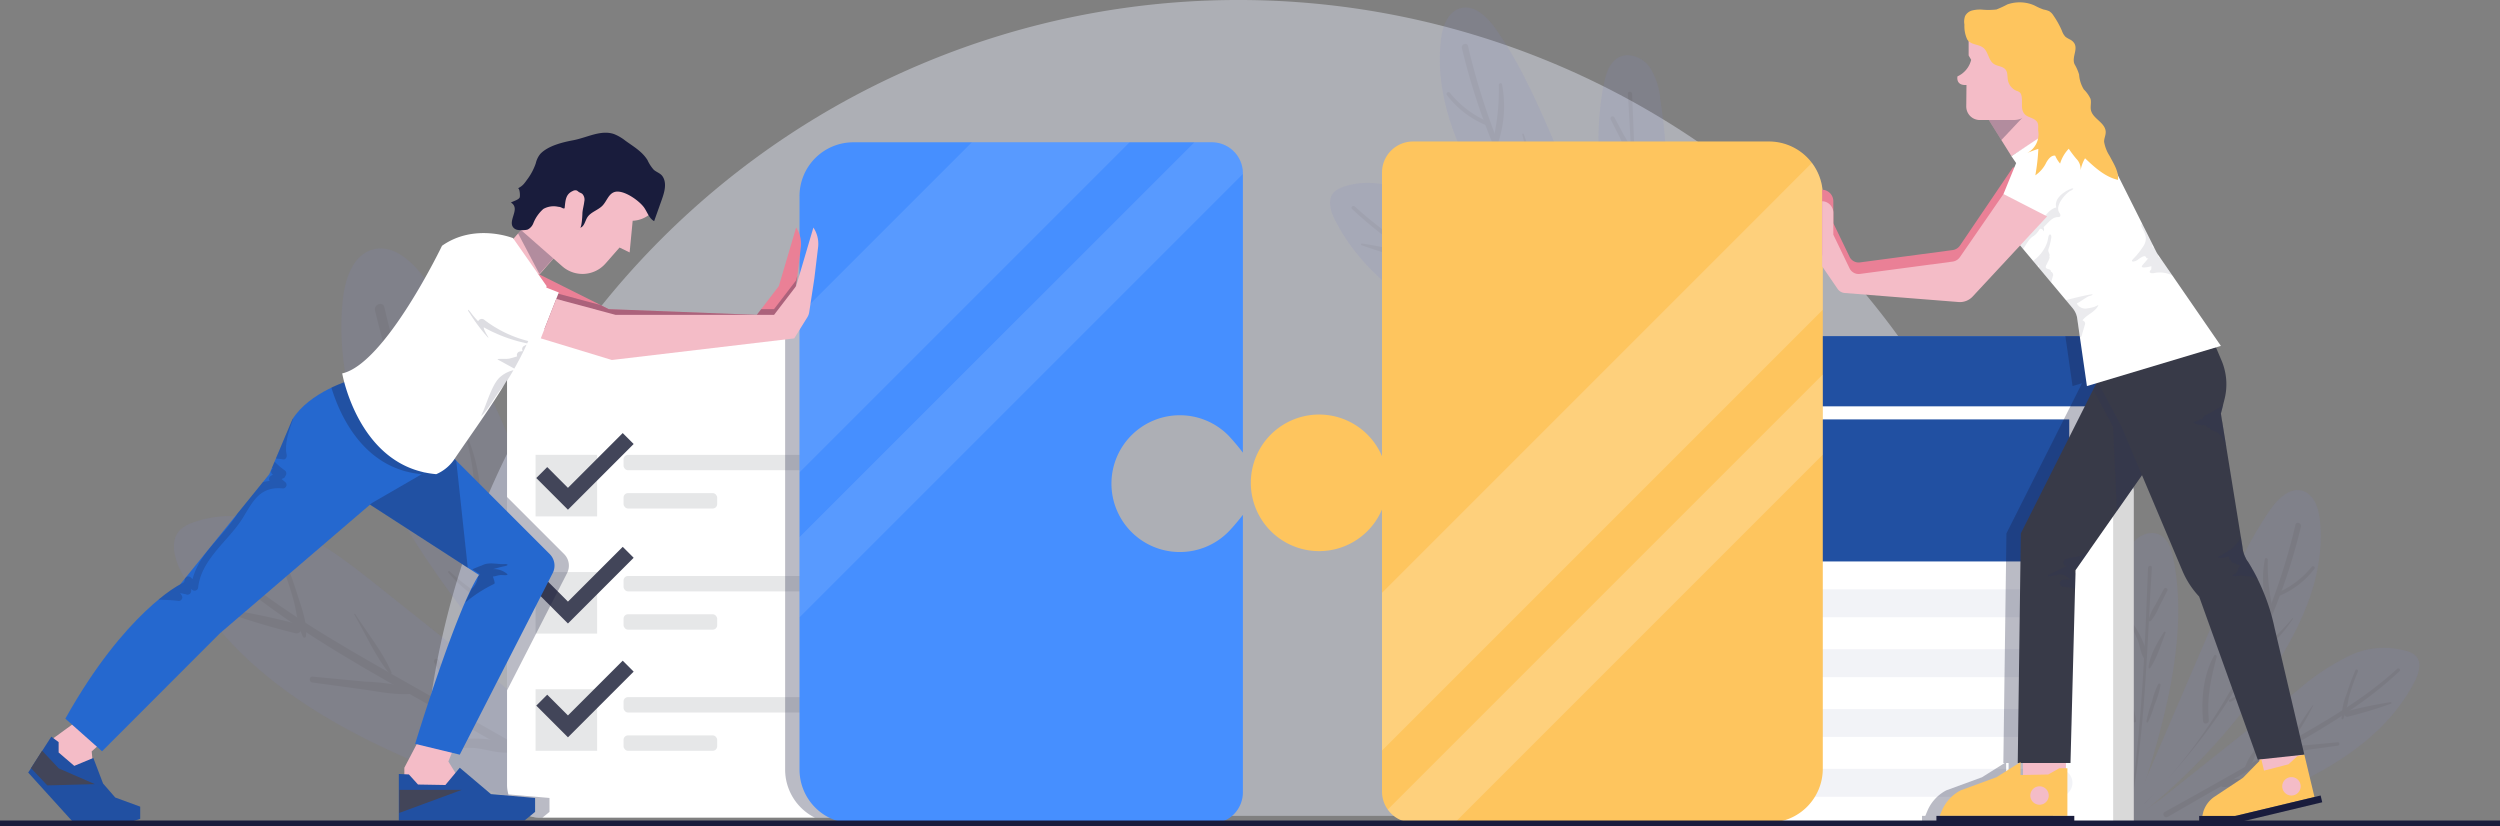 <svg xmlns="http://www.w3.org/2000/svg" width="434.185" height="143.502" viewBox="0 0 434.185 143.502">
  <rect x="0" y="0" width="434.185" height="143.502" fill="#808080" stroke="none"/>
  <g id="easy-use" transform="translate(-39.035 -130.115)" style="isolation: isolate">
    <g id="Layer_6" data-name="Layer 6">
      <g id="Group_122" data-name="Group 122" opacity="0.47">
        <path id="Path_249" data-name="Path 249" d="M395.791,271.813a141.7,141.7,0,0,0-283.4,0Z" fill="#e0e4f0"/>
      </g>
    </g>
    <g id="Layer_16" data-name="Layer 16">
      <g id="Group_198" data-name="Group 198" opacity="0.15">
        <g id="Group_155" data-name="Group 155">
          <path id="Path_266" data-name="Path 266" d="M423.864,237.114c2.739-6.385,5.506-12.821,9.491-18.512,1.312-1.873,3.325-3.865,5.528-3.252,2.021.563,2.826,2.981,3.053,5.067,1.068,9.806-3.558,19.347-9.145,27.476A110.832,110.832,0,0,1,410.248,272l-1.607.6C413.778,260.627,418.728,249.088,423.864,237.114Z" fill="#8184c4"/>
        </g>
        <g id="Group_157" data-name="Group 157">
          <g id="Group_156" data-name="Group 156">
            <path id="Path_267" data-name="Path 267" d="M411.483,269.655c13.057-12.9,22.072-30.664,26.211-48.413.147-.633,1.107-.283.955.348A103.052,103.052,0,0,1,428.5,247.624c-4.615,8.273-10.476,15.255-16.983,22.074-.024.025-.061-.017-.036-.043Z" fill="#575a8f"/>
          </g>
        </g>
        <g id="Group_159" data-name="Group 159">
          <g id="Group_158" data-name="Group 158">
            <path id="Path_268" data-name="Path 268" d="M440.989,228.9a14.808,14.808,0,0,1-6.126,4.718c-.372.15-.636-.4-.265-.568a15.624,15.624,0,0,0,5.915-4.488c.233-.292.709.04.476.338Z" fill="#575a8f"/>
          </g>
        </g>
        <g id="Group_161" data-name="Group 161">
          <g id="Group_160" data-name="Group 160">
            <path id="Path_269" data-name="Path 269" d="M437.266,237.584c-1.511,2.234-3.795,5.04-6.307,6.158a.152.152,0,0,1-.161-.254c.945-.976,2.163-1.7,3.175-2.621a38.013,38.013,0,0,0,3.187-3.358c.054-.062.154.005.106.075Z" fill="#575a8f"/>
          </g>
        </g>
        <g id="Group_163" data-name="Group 163">
          <g id="Group_162" data-name="Group 162">
            <path id="Path_270" data-name="Path 270" d="M431.161,248.383A14.1,14.1,0,0,1,426.436,252c-.249.125-.435-.272-.183-.392a20.448,20.448,0,0,0,4.766-3.354c.082-.072.212.044.142.131Z" fill="#575a8f"/>
          </g>
        </g>
        <g id="Group_165" data-name="Group 165">
          <g id="Group_164" data-name="Group 164">
            <path id="Path_271" data-name="Path 271" d="M432.891,227.323a34.092,34.092,0,0,0,.944,8.83c.152.54-.693.679-.852.155a17.957,17.957,0,0,1-.594-9.1c.077-.306.495-.158.5.11Z" fill="#575a8f"/>
          </g>
        </g>
        <g id="Group_167" data-name="Group 167">
          <g id="Group_166" data-name="Group 166">
            <path id="Path_272" data-name="Path 272" d="M429.228,235.061a21.237,21.237,0,0,0-.384,9.463.346.346,0,0,1-.681.124,17.711,17.711,0,0,1,.842-9.668.119.119,0,0,1,.223.081Z" fill="#575a8f"/>
          </g>
        </g>
        <g id="Group_169" data-name="Group 169">
          <g id="Group_168" data-name="Group 168">
            <path id="Path_273" data-name="Path 273" d="M424.02,244.175c-1,3.79-1.758,7.067-1.367,11.023.064.648-.936.833-1,.182-.37-3.75.028-8.107,1.931-11.435.149-.26.5-.022.437.23Z" fill="#575a8f"/>
          </g>
        </g>
        <g id="Group_170" data-name="Group 170">
          <path id="Path_274" data-name="Path 274" d="M414.655,268.633l23.525-18.739a41.323,41.323,0,0,1,8.813-5.86,13.909,13.909,0,0,1,10.323-.748,3.383,3.383,0,0,1,1.278.747c1.079,1.113.555,2.959-.145,4.342-5.547,10.95-17.423,17.054-28.916,21.364-6.855,2.571-14.279,4.788-21.409,3.124A58.009,58.009,0,0,0,414.655,268.633Z" fill="#8184c4"/>
        </g>
        <g id="Group_172" data-name="Group 172">
          <g id="Group_171" data-name="Group 171">
            <path id="Path_275" data-name="Path 275" d="M455.786,246.672c-5.508,5.193-11.942,9.156-18.492,12.889-7.259,4.138-14.553,8.215-21.769,12.428-.565.33-1.113-.546-.54-.861,7.029-3.869,13.993-7.856,20.975-11.811,6.805-3.854,13.6-7.734,19.4-13.043.274-.251.7.138.427.4Z" fill="#575a8f"/>
          </g>
        </g>
        <g id="Group_174" data-name="Group 174">
          <g id="Group_173" data-name="Group 173">
            <path id="Path_276" data-name="Path 276" d="M454.293,252.326a77.372,77.372,0,0,1-7.5,2.268c-.6.134-.9-.752-.291-.928a77.923,77.923,0,0,1,7.705-1.608.141.141,0,0,1,.084.268Z" fill="#575a8f"/>
          </g>
        </g>
        <g id="Group_176" data-name="Group 176">
          <g id="Group_175" data-name="Group 175">
            <path id="Path_277" data-name="Path 277" d="M445.047,259.627l-5.027.687a24.3,24.3,0,0,1-5.037.479c-.322-.024-.458-.479-.105-.591a23.12,23.12,0,0,1,4.788-.671l5.352-.509c.393-.037.41.553.029.605Z" fill="#575a8f"/>
          </g>
        </g>
        <g id="Group_178" data-name="Group 178">
          <g id="Group_177" data-name="Group 177">
            <path id="Path_278" data-name="Path 278" d="M433.038,266.6a26.953,26.953,0,0,0-4.387-.281c-1.216.07-2.439.577-3.636.467-.327-.031-.3-.454-.107-.612,1.009-.807,2.9-.832,4.149-.8a9.588,9.588,0,0,1,4.1.888c.2.1.071.363-.124.343Z" fill="#575a8f"/>
          </g>
        </g>
        <g id="Group_180" data-name="Group 180">
          <g id="Group_179" data-name="Group 179">
            <path id="Path_279" data-name="Path 279" d="M448.55,246.744a33.56,33.56,0,0,0-1.6,4.59,18.941,18.941,0,0,1-.935,3.626.164.164,0,0,1-.306-.067,11.273,11.273,0,0,1,.879-4.267,42.31,42.31,0,0,1,1.521-4.112c.126-.3.564-.063.44.23Z" fill="#575a8f"/>
          </g>
        </g>
        <g id="Group_182" data-name="Group 182">
          <g id="Group_181" data-name="Group 181">
            <path id="Path_280" data-name="Path 280" d="M440.775,252.669a45.442,45.442,0,0,1-3.6,6.06c-.1.12-.264-.021-.21-.148a45.406,45.406,0,0,1,3.718-5.962c.037-.058.131-.011.1.05Z" fill="#575a8f"/>
          </g>
        </g>
        <g id="Group_184" data-name="Group 184">
          <g id="Group_183" data-name="Group 183">
            <path id="Path_281" data-name="Path 281" d="M432.607,257.561c-.6,1.174-1.265,2.336-1.821,3.533a8.921,8.921,0,0,1-1.675,3.03.208.208,0,0,1-.352-.184,9.138,9.138,0,0,1,1.529-3.106c.656-1.148,1.24-2.344,1.859-3.513a.26.26,0,0,1,.46.24Z" fill="#575a8f"/>
          </g>
        </g>
        <g id="Group_185" data-name="Group 185">
          <path id="Path_282" data-name="Path 282" d="M409.422,224.451c1.091-1.42,3.139-2.264,4.731-1.444,1.451.747,2.009,2.512,2.335,4.111,2.943,14.433-2.291,31.065-6.906,45.053l-1.407.643c-1.331-14.423-2.658-29.018-.471-43.336A10.731,10.731,0,0,1,409.422,224.451Z" fill="#8184c4"/>
        </g>
        <g id="Group_187" data-name="Group 187">
          <g id="Group_186" data-name="Group 186">
            <path id="Path_283" data-name="Path 283" d="M409.339,267.548c1.746-12.893,2.251-25.843,2.75-38.83.017-.432.7-.459.67-.032-.826,12.948-1.038,26.1-3.208,38.908-.024.138-.23.09-.212-.046Z" fill="#575a8f"/>
          </g>
        </g>
        <g id="Group_189" data-name="Group 189">
          <g id="Group_188" data-name="Group 188">
            <path id="Path_284" data-name="Path 284" d="M415.441,232.711,414,235.544a9.279,9.279,0,0,1-1.413,2.407.24.24,0,0,1-.407-.212,9.353,9.353,0,0,1,1.168-2.536l1.5-2.8a.335.335,0,0,1,.594.311Z" fill="#575a8f"/>
          </g>
        </g>
        <g id="Group_191" data-name="Group 191">
          <g id="Group_190" data-name="Group 190">
            <path id="Path_285" data-name="Path 285" d="M415.136,240.045c-.8,1.971-1.467,4.333-2.67,6.088a.152.152,0,0,1-.282-.1c.2-2.126,1.543-4.376,2.665-6.137a.162.162,0,0,1,.287.15Z" fill="#575a8f"/>
          </g>
        </g>
        <g id="Group_193" data-name="Group 193">
          <g id="Group_192" data-name="Group 192">
            <path id="Path_286" data-name="Path 286" d="M414.267,249.1a15.635,15.635,0,0,1-1.061,3.461,18,18,0,0,1-1.111,2.964.152.152,0,0,1-.282-.1,20.831,20.831,0,0,1,.978-3.479,13.328,13.328,0,0,1,1.053-3,.228.228,0,0,1,.423.153Z" fill="#575a8f"/>
          </g>
        </g>
        <g id="Group_195" data-name="Group 195">
          <g id="Group_194" data-name="Group 194">
            <path id="Path_287" data-name="Path 287" d="M408.753,237.547a13.511,13.511,0,0,1,2.2,3.439c.427.954,1.108,2.354.869,3.412a.23.23,0,0,1-.414.073c-.61-.849-.719-2.195-1.106-3.184a23.393,23.393,0,0,0-1.8-3.535c-.091-.151.123-.348.248-.205Z" fill="#575a8f"/>
          </g>
        </g>
        <g id="Group_197" data-name="Group 197">
          <g id="Group_196" data-name="Group 196">
            <path id="Path_288" data-name="Path 288" d="M408.006,247.921c.445,1.27.814,2.545,1.166,3.844a15.88,15.88,0,0,1,.828,3.551c.008.241-.357.4-.479.15a16.969,16.969,0,0,1-1-3.731c-.29-1.257-.546-2.5-.746-3.773-.021-.138.19-.164.232-.041Z" fill="#575a8f"/>
          </g>
        </g>
      </g>
      <g id="Group_242" data-name="Group 242" opacity="0.15">
        <g id="Group_199" data-name="Group 199">
          <path id="Path_289" data-name="Path 289" d="M129.278,210.415c-4.652-10.843-9.351-21.774-16.119-31.439-2.227-3.18-5.647-6.563-9.387-5.522-3.433.956-4.8,5.062-5.186,8.605-1.814,16.654,6.042,32.857,15.531,46.663A188.208,188.208,0,0,0,152.4,269.667l2.73,1.018C146.408,250.349,138,230.751,129.278,210.415Z" fill="#8184c4"/>
        </g>
        <g id="Group_201" data-name="Group 201">
          <g id="Group_200" data-name="Group 200">
            <path id="Path_290" data-name="Path 290" d="M150.3,265.682c-22.174-21.905-37.484-52.079-44.513-82.221-.251-1.076-1.881-.482-1.622.59A175,175,0,0,0,121.4,228.265c7.837,14.052,17.791,25.908,28.842,37.489.041.043.1-.03.06-.072Z" fill="#575a8f"/>
          </g>
        </g>
        <g id="Group_203" data-name="Group 203">
          <g id="Group_202" data-name="Group 202">
            <path id="Path_291" data-name="Path 291" d="M100.194,196.457a25.151,25.151,0,0,0,10.4,8.013c.633.255,1.08-.682.45-.965A26.519,26.519,0,0,1,101,195.883c-.4-.495-1.2.068-.808.574Z" fill="#575a8f"/>
          </g>
        </g>
        <g id="Group_205" data-name="Group 205">
          <g id="Group_204" data-name="Group 204">
            <path id="Path_292" data-name="Path 292" d="M106.517,211.215c2.567,3.793,6.445,8.558,10.712,10.457a.258.258,0,0,0,.273-.431c-1.6-1.658-3.674-2.889-5.391-4.452a64.239,64.239,0,0,1-5.414-5.7.111.111,0,0,0-.18.128Z" fill="#575a8f"/>
          </g>
        </g>
        <g id="Group_207" data-name="Group 207">
          <g id="Group_206" data-name="Group 206">
            <path id="Path_293" data-name="Path 293" d="M116.886,229.555a23.956,23.956,0,0,0,8.024,6.139c.423.212.738-.462.311-.666a34.769,34.769,0,0,1-8.1-5.7c-.138-.122-.359.075-.24.223Z" fill="#575a8f"/>
          </g>
        </g>
        <g id="Group_209" data-name="Group 209">
          <g id="Group_208" data-name="Group 208">
            <path id="Path_294" data-name="Path 294" d="M113.947,193.787c-.135,5.252-.16,9.885-1.6,15-.259.917,1.176,1.152,1.445.262,1.431-4.735,2.239-10.578,1.011-15.445-.131-.52-.842-.269-.854.186Z" fill="#575a8f"/>
          </g>
        </g>
        <g id="Group_211" data-name="Group 211">
          <g id="Group_210" data-name="Group 210">
            <path id="Path_295" data-name="Path 295" d="M120.168,206.93A36.068,36.068,0,0,1,120.82,223a.588.588,0,0,0,1.157.21,30.079,30.079,0,0,0-1.43-16.419.2.2,0,0,0-.379.138Z" fill="#575a8f"/>
          </g>
        </g>
        <g id="Group_213" data-name="Group 213">
          <g id="Group_212" data-name="Group 212">
            <path id="Path_296" data-name="Path 296" d="M129.014,222.407c1.69,6.437,2.985,12,2.322,18.721-.109,1.1,1.589,1.415,1.7.309.629-6.367-.047-13.767-3.279-19.419-.253-.442-.853-.038-.741.389Z" fill="#575a8f"/>
          </g>
        </g>
        <g id="Group_214" data-name="Group 214">
          <path id="Path_297" data-name="Path 297" d="M144.919,263.945l-39.954-31.824c-4.7-3.743-9.468-7.529-14.967-9.952S78.1,218.8,72.465,220.9a5.756,5.756,0,0,0-2.17,1.269c-1.832,1.89-.943,5.026.247,7.374,9.42,18.6,29.589,28.963,49.109,36.283,11.642,4.365,24.249,8.131,36.358,5.3A98.365,98.365,0,0,1,144.919,263.945Z" fill="#8184c4"/>
        </g>
        <g id="Group_216" data-name="Group 216">
          <g id="Group_215" data-name="Group 215">
            <path id="Path_298" data-name="Path 298" d="M75.065,226.649c9.353,8.82,20.281,15.549,31.4,21.89,12.328,7.027,24.716,13.951,36.971,21.106.96.56,1.891-.927.918-1.462-11.938-6.571-23.766-13.343-35.622-20.059-11.557-6.546-23.1-13.134-32.946-22.152-.465-.426-1.193.236-.725.677Z" fill="#575a8f"/>
          </g>
        </g>
        <g id="Group_218" data-name="Group 218">
          <g id="Group_217" data-name="Group 217">
            <path id="Path_299" data-name="Path 299" d="M77.6,236.25A131.388,131.388,0,0,0,90.334,240.1c1.023.228,1.532-1.277.5-1.576a132.842,132.842,0,0,0-13.087-2.732c-.294-.053-.444.356-.143.455Z" fill="#575a8f"/>
          </g>
        </g>
        <g id="Group_220" data-name="Group 220">
          <g id="Group_219" data-name="Group 219">
            <path id="Path_300" data-name="Path 300" d="M93.3,248.651l8.538,1.166c2.806.384,5.719,1.027,8.555.814.547-.041.778-.814.178-1a39.159,39.159,0,0,0-8.132-1.139l-9.09-.865c-.667-.063-.695.939-.049,1.028Z" fill="#575a8f"/>
          </g>
        </g>
        <g id="Group_222" data-name="Group 222">
          <g id="Group_221" data-name="Group 221">
            <path id="Path_301" data-name="Path 301" d="M113.7,260.488a45.9,45.9,0,0,1,7.452-.478c2.064.118,4.142.981,6.174.793.556-.051.517-.771.182-1.039-1.714-1.371-4.932-1.412-7.046-1.368a16.3,16.3,0,0,0-6.972,1.51c-.337.167-.12.616.21.582Z" fill="#575a8f"/>
          </g>
        </g>
        <g id="Group_224" data-name="Group 224">
          <g id="Group_223" data-name="Group 223">
            <path id="Path_302" data-name="Path 302" d="M87.353,226.77a57.123,57.123,0,0,1,2.716,7.795c.531,2.041.662,4.268,1.588,6.16a.278.278,0,0,0,.519-.115c.246-2.406-.782-4.967-1.493-7.246a72,72,0,0,0-2.582-6.985c-.214-.5-.958-.106-.748.391Z" fill="#575a8f"/>
          </g>
        </g>
        <g id="Group_226" data-name="Group 226">
          <g id="Group_225" data-name="Group 225">
            <path id="Path_303" data-name="Path 303" d="M100.558,236.833c1.953,3.357,3.658,7.293,6.12,10.293.166.2.45-.036.356-.252-1.529-3.553-4.234-6.858-6.313-10.126-.063-.1-.223-.018-.163.085Z" fill="#575a8f"/>
          </g>
        </g>
        <g id="Group_228" data-name="Group 228">
          <g id="Group_227" data-name="Group 227">
            <path id="Path_304" data-name="Path 304" d="M114.43,245.142c1.027,1.993,2.148,3.966,3.092,6,.826,1.779,1.376,3.789,2.846,5.145a.352.352,0,0,0,.6-.311c-.273-1.979-1.625-3.577-2.6-5.276-1.114-1.95-2.106-3.981-3.157-5.966a.441.441,0,0,0-.781.408Z" fill="#575a8f"/>
          </g>
        </g>
        <g id="Group_229" data-name="Group 229">
          <path id="Path_305" data-name="Path 305" d="M153.806,188.91c-1.854-2.411-5.332-3.845-8.035-2.453-2.465,1.27-3.412,4.266-3.966,6.983-5,24.511,3.891,52.757,11.728,76.513l2.39,1.094c2.26-24.5,4.514-49.283.8-73.6C156.263,194.441,155.659,191.321,153.806,188.91Z" fill="#8184c4"/>
        </g>
        <g id="Group_231" data-name="Group 231">
          <g id="Group_230" data-name="Group 230">
            <path id="Path_306" data-name="Path 306" d="M153.945,262.1c-2.964-21.9-3.821-43.891-4.669-65.947-.028-.733-1.183-.778-1.137-.054,1.4,21.991,1.762,44.318,5.447,66.078.04.235.391.154.359-.077Z" fill="#575a8f"/>
          </g>
        </g>
        <g id="Group_233" data-name="Group 233">
          <g id="Group_232" data-name="Group 232">
            <path id="Path_307" data-name="Path 307" d="M143.583,202.938q1.226,2.4,2.45,4.811a15.8,15.8,0,0,0,2.4,4.089.407.407,0,0,0,.691-.36,15.859,15.859,0,0,0-1.984-4.307q-1.273-2.381-2.549-4.76a.57.57,0,0,0-1.009.527Z" fill="#575a8f"/>
          </g>
        </g>
        <g id="Group_235" data-name="Group 235">
          <g id="Group_234" data-name="Group 234">
            <path id="Path_308" data-name="Path 308" d="M144.1,215.394c1.359,3.347,2.492,7.358,4.535,10.34a.258.258,0,0,0,.479-.173c-.338-3.61-2.621-7.432-4.526-10.422a.276.276,0,0,0-.488.255Z" fill="#575a8f"/>
          </g>
        </g>
        <g id="Group_237" data-name="Group 237">
          <g id="Group_236" data-name="Group 236">
            <path id="Path_309" data-name="Path 309" d="M145.576,230.765c.181,1.981,1.153,3.992,1.8,5.878a30.378,30.378,0,0,0,1.887,5.034.258.258,0,0,0,.479-.173,35.345,35.345,0,0,0-1.662-5.908,22.617,22.617,0,0,0-1.788-5.091.388.388,0,0,0-.719.26Z" fill="#575a8f"/>
          </g>
        </g>
        <g id="Group_239" data-name="Group 239">
          <g id="Group_238" data-name="Group 238">
            <path id="Path_310" data-name="Path 310" d="M154.941,211.151a23.019,23.019,0,0,0-3.736,5.842c-.726,1.619-1.882,4-1.476,5.794a.39.39,0,0,0,.7.123c1.036-1.441,1.22-3.728,1.879-5.407a39.748,39.748,0,0,1,3.05-6c.155-.255-.208-.591-.421-.348Z" fill="#575a8f"/>
          </g>
        </g>
        <g id="Group_241" data-name="Group 241">
          <g id="Group_240" data-name="Group 240">
            <path id="Path_311" data-name="Path 311" d="M156.209,228.769c-.754,2.158-1.382,4.323-1.979,6.529a26.991,26.991,0,0,0-1.407,6.031c-.012.409.607.671.813.255.958-1.929,1.219-4.247,1.7-6.336.493-2.136.928-4.243,1.268-6.409.037-.234-.322-.278-.4-.07Z" fill="#575a8f"/>
          </g>
        </g>
      </g>
      <g id="Group_330" data-name="Group 330" opacity="0.15">
        <g id="Group_287" data-name="Group 287">
          <path id="Path_335" data-name="Path 335" d="M309.386,155.769c-3.05-7.108-6.131-14.274-10.567-20.61-1.46-2.084-3.7-4.3-6.154-3.619-2.25.626-3.147,3.318-3.4,5.64-1.189,10.918,3.961,21.539,10.181,30.59a123.365,123.365,0,0,0,25.1,26.841l1.789.668C320.615,181.948,315.1,169.1,309.386,155.769Z" fill="#8184c4"/>
        </g>
        <g id="Group_289" data-name="Group 289">
          <g id="Group_288" data-name="Group 288">
            <path id="Path_336" data-name="Path 336" d="M323.169,192c-14.536-14.36-24.572-34.14-29.18-53.9-.165-.705-1.233-.316-1.063.387a114.716,114.716,0,0,0,11.3,28.984c5.137,9.212,11.663,16.984,18.907,24.576.027.029.068-.019.039-.047Z" fill="#575a8f"/>
          </g>
        </g>
        <g id="Group_291" data-name="Group 291">
          <g id="Group_290" data-name="Group 290">
            <path id="Path_337" data-name="Path 337" d="M290.32,146.619a16.488,16.488,0,0,0,6.82,5.253c.415.167.708-.447.295-.633a17.38,17.38,0,0,1-6.585-5c-.26-.324-.789.045-.53.377Z" fill="#575a8f"/>
          </g>
        </g>
        <g id="Group_293" data-name="Group 293">
          <g id="Group_292" data-name="Group 292">
            <path id="Path_338" data-name="Path 338" d="M294.465,156.293c1.683,2.487,4.225,5.611,7.022,6.855a.169.169,0,0,0,.179-.282c-1.052-1.087-2.408-1.894-3.534-2.918a42.2,42.2,0,0,1-3.549-3.738.072.072,0,0,0-.118.083Z" fill="#575a8f"/>
          </g>
        </g>
        <g id="Group_295" data-name="Group 295">
          <g id="Group_294" data-name="Group 294">
            <path id="Path_339" data-name="Path 339" d="M301.262,168.316a15.7,15.7,0,0,0,5.261,4.024c.277.139.483-.3.2-.436a22.817,22.817,0,0,1-5.306-3.734c-.091-.08-.236.049-.158.146Z" fill="#575a8f"/>
          </g>
        </g>
        <g id="Group_297" data-name="Group 297">
          <g id="Group_296" data-name="Group 296">
            <path id="Path_340" data-name="Path 340" d="M299.336,144.869a37.959,37.959,0,0,1-1.051,9.83c-.169.6.771.756.948.173a19.984,19.984,0,0,0,.662-10.125c-.086-.341-.551-.177-.559.122Z" fill="#575a8f"/>
          </g>
        </g>
        <g id="Group_299" data-name="Group 299">
          <g id="Group_298" data-name="Group 298">
            <path id="Path_341" data-name="Path 341" d="M303.413,153.485a23.619,23.619,0,0,1,.428,10.535.386.386,0,0,0,.759.137,19.723,19.723,0,0,0-.938-10.763.133.133,0,0,0-.249.091Z" fill="#575a8f"/>
          </g>
        </g>
        <g id="Group_301" data-name="Group 301">
          <g id="Group_300" data-name="Group 300">
            <path id="Path_342" data-name="Path 342" d="M309.213,163.63c1.107,4.22,1.957,7.868,1.522,12.273-.072.721,1.041.927,1.113.2.412-4.174-.031-9.025-2.149-12.73-.166-.29-.56-.024-.486.255Z" fill="#575a8f"/>
          </g>
        </g>
        <g id="Group_302" data-name="Group 302">
          <path id="Path_343" data-name="Path 343" d="M319.639,190.86,293.447,170a45.984,45.984,0,0,0-9.811-6.524c-3.6-1.589-7.8-2.21-11.494-.833a3.773,3.773,0,0,0-1.422.832c-1.2,1.239-.618,3.294.161,4.834,6.176,12.191,19.4,18.986,32.194,23.785,7.632,2.862,15.9,5.331,23.834,3.478A64.527,64.527,0,0,1,319.639,190.86Z" fill="#8184c4"/>
        </g>
        <g id="Group_304" data-name="Group 304">
          <g id="Group_303" data-name="Group 303">
            <path id="Path_344" data-name="Path 344" d="M273.847,166.411c6.131,5.782,13.3,10.193,20.586,14.35,8.082,4.607,16.2,9.146,24.237,13.836.629.367,1.239-.608.6-.959-7.825-4.307-15.579-8.746-23.352-13.149-7.576-4.291-15.14-8.61-21.6-14.521-.3-.28-.782.154-.475.443Z" fill="#575a8f"/>
          </g>
        </g>
        <g id="Group_306" data-name="Group 306">
          <g id="Group_305" data-name="Group 305">
            <path id="Path_345" data-name="Path 345" d="M275.508,172.705a86.122,86.122,0,0,0,8.348,2.526c.671.149,1-.837.324-1.034a86.756,86.756,0,0,0-8.578-1.79c-.193-.035-.291.233-.094.3Z" fill="#575a8f"/>
          </g>
        </g>
        <g id="Group_308" data-name="Group 308">
          <g id="Group_307" data-name="Group 307">
            <path id="Path_346" data-name="Path 346" d="M285.8,180.834l5.6.765a27.117,27.117,0,0,0,5.608.533c.358-.027.51-.533.117-.658a25.662,25.662,0,0,0-5.331-.746l-5.959-.567c-.437-.042-.455.615-.032.673Z" fill="#575a8f"/>
          </g>
        </g>
        <g id="Group_310" data-name="Group 310">
          <g id="Group_309" data-name="Group 309">
            <path id="Path_347" data-name="Path 347" d="M299.172,188.594a30.145,30.145,0,0,1,4.885-.314c1.353.078,2.715.644,4.047.52.365-.033.339-.505.12-.68-1.124-.9-3.234-.927-4.619-.9a10.683,10.683,0,0,0-4.571.989c-.221.11-.079.4.138.382Z" fill="#575a8f"/>
          </g>
        </g>
        <g id="Group_312" data-name="Group 312">
          <g id="Group_311" data-name="Group 311">
            <path id="Path_348" data-name="Path 348" d="M281.9,166.491a37.281,37.281,0,0,1,1.78,5.11,21.045,21.045,0,0,0,1.042,4.037.182.182,0,0,0,.34-.075,12.546,12.546,0,0,0-.979-4.75,47.488,47.488,0,0,0-1.692-4.579c-.141-.328-.629-.069-.491.257Z" fill="#575a8f"/>
          </g>
        </g>
        <g id="Group_314" data-name="Group 314">
          <g id="Group_313" data-name="Group 313">
            <path id="Path_349" data-name="Path 349" d="M290.558,173.087c1.281,2.2,2.4,4.781,4.012,6.748.109.132.295-.024.234-.166-1-2.329-2.776-4.5-4.139-6.638-.041-.064-.146-.011-.107.056Z" fill="#575a8f"/>
          </g>
        </g>
        <g id="Group_316" data-name="Group 316">
          <g id="Group_315" data-name="Group 315">
            <path id="Path_350" data-name="Path 350" d="M299.652,178.534c.673,1.307,1.408,2.6,2.027,3.933a9.925,9.925,0,0,0,1.866,3.373.231.231,0,0,0,.391-.2,10.18,10.18,0,0,0-1.7-3.458c-.731-1.279-1.381-2.61-2.07-3.911a.289.289,0,0,0-.512.267Z" fill="#575a8f"/>
          </g>
        </g>
        <g id="Group_317" data-name="Group 317">
          <path id="Path_351" data-name="Path 351" d="M325.465,141.671c-1.215-1.58-3.495-2.52-5.267-1.607-1.616.832-2.237,2.8-2.6,4.577-3.276,16.068,2.551,34.585,7.688,50.158l1.566.717c1.483-16.058,2.96-32.307.525-48.248A11.952,11.952,0,0,0,325.465,141.671Z" fill="#8184c4"/>
        </g>
        <g id="Group_319" data-name="Group 319">
          <g id="Group_318" data-name="Group 318">
            <path id="Path_352" data-name="Path 352" d="M325.556,189.653c-1.943-14.355-2.505-28.773-3.061-43.231-.018-.481-.775-.511-.745-.036.919,14.416,1.155,29.053,3.571,43.317.026.155.256.1.235-.05Z" fill="#575a8f"/>
          </g>
        </g>
        <g id="Group_321" data-name="Group 321">
          <g id="Group_320" data-name="Group 320">
            <path id="Path_353" data-name="Path 353" d="M318.763,150.867l1.607,3.155a10.344,10.344,0,0,0,1.573,2.68.267.267,0,0,0,.453-.236,10.426,10.426,0,0,0-1.3-2.824l-1.671-3.12a.373.373,0,0,0-.662.345Z" fill="#575a8f"/>
          </g>
        </g>
        <g id="Group_323" data-name="Group 323">
          <g id="Group_322" data-name="Group 322">
            <path id="Path_354" data-name="Path 354" d="M319.1,159.033c.891,2.194,1.633,4.823,2.973,6.778a.169.169,0,0,0,.314-.113c-.222-2.367-1.719-4.872-2.967-6.832a.181.181,0,0,0-.32.167Z" fill="#575a8f"/>
          </g>
        </g>
        <g id="Group_325" data-name="Group 325">
          <g id="Group_324" data-name="Group 324">
            <path id="Path_355" data-name="Path 355" d="M320.07,169.109a17.341,17.341,0,0,0,1.182,3.853,19.885,19.885,0,0,0,1.237,3.3.169.169,0,0,0,.314-.114,23.146,23.146,0,0,0-1.09-3.873,14.866,14.866,0,0,0-1.172-3.337.254.254,0,0,0-.471.17Z" fill="#575a8f"/>
          </g>
        </g>
        <g id="Group_327" data-name="Group 327">
          <g id="Group_326" data-name="Group 326">
            <path id="Path_356" data-name="Path 356" d="M326.209,156.252a15.053,15.053,0,0,0-2.449,3.829c-.476,1.062-1.234,2.62-.967,3.8a.255.255,0,0,0,.461.081c.679-.945.8-2.444,1.231-3.545a26.125,26.125,0,0,1,2-3.935c.1-.168-.136-.388-.276-.228Z" fill="#575a8f"/>
          </g>
        </g>
        <g id="Group_329" data-name="Group 329">
          <g id="Group_328" data-name="Group 328">
            <path id="Path_357" data-name="Path 357" d="M327.04,167.8c-.494,1.415-.9,2.834-1.3,4.28a17.7,17.7,0,0,0-.923,3.953c-.007.269.4.44.534.168a18.9,18.9,0,0,0,1.114-4.154c.323-1.4.608-2.781.831-4.2.024-.154-.211-.182-.259-.046Z" fill="#575a8f"/>
          </g>
        </g>
      </g>
    </g>
    <g id="Layer_18" data-name="Layer 18">
      <g id="Group_386" data-name="Group 386">
        <g id="Group_375" data-name="Group 375">
          <path id="Rectangle_59" data-name="Rectangle 59" d="M3.9,0h73.29a3.9,3.9,0,0,1,3.9,3.9V84.453a0,0,0,0,1,0,0H0a0,0,0,0,1,0,0V3.9A3.9,3.9,0,0,1,3.9,0Z" transform="translate(328.525 188.483)" fill="#fff"/>
        </g>
        <g id="Group_376" data-name="Group 376">
          <path id="Path_381" data-name="Path 381" d="M409.624,200.69v-9.4a2.811,2.811,0,0,0-2.81-2.81H331.335a2.811,2.811,0,0,0-2.81,2.81v9.4Z" fill="#2150a2"/>
        </g>
        <g id="Group_377" data-name="Group 377">
          <rect id="Rectangle_60" data-name="Rectangle 60" width="58.193" height="24.669" transform="translate(340.213 202.955)" fill="#2150a2"/>
        </g>
        <g id="Group_378" data-name="Group 378">
          <path id="Path_382" data-name="Path 382" d="M395.983,232.472H342.637a2.424,2.424,0,0,0-2.424,2.424h0a2.424,2.424,0,0,0,2.424,2.424h53.346a2.423,2.423,0,0,0,2.423-2.424h0A2.423,2.423,0,0,0,395.983,232.472Z" fill="#f2f3f7"/>
        </g>
        <g id="Group_379" data-name="Group 379">
          <path id="Path_383" data-name="Path 383" d="M396.168,242.865H342.823a2.424,2.424,0,0,0-2.424,2.424h0a2.424,2.424,0,0,0,2.424,2.424h53.345a2.424,2.424,0,0,0,2.424-2.424h0A2.424,2.424,0,0,0,396.168,242.865Z" fill="#f2f3f7"/>
        </g>
        <g id="Group_380" data-name="Group 380">
          <path id="Path_384" data-name="Path 384" d="M396.353,253.259H343.008a2.424,2.424,0,0,0-2.424,2.424h0a2.423,2.423,0,0,0,2.424,2.423h53.345a2.423,2.423,0,0,0,2.424-2.423h0A2.424,2.424,0,0,0,396.353,253.259Z" fill="#f2f3f7"/>
        </g>
        <g id="Group_381" data-name="Group 381">
          <path id="Path_385" data-name="Path 385" d="M396.539,263.652H343.193a2.423,2.423,0,0,0-2.423,2.424h0a2.424,2.424,0,0,0,2.423,2.424h53.346a2.425,2.425,0,0,0,2.424-2.424h0A2.424,2.424,0,0,0,396.539,263.652Z" fill="#f2f3f7"/>
        </g>
        <g id="Group_382" data-name="Group 382">
          <path id="Path_386" data-name="Path 386" d="M338.049,194.586a1.624,1.624,0,1,1-1.624-1.623A1.624,1.624,0,0,1,338.049,194.586Z" fill="#fff"/>
        </g>
        <g id="Group_383" data-name="Group 383">
          <path id="Path_387" data-name="Path 387" d="M343.462,194.586a1.624,1.624,0,1,1-1.625-1.623A1.624,1.624,0,0,1,343.462,194.586Z" fill="#fff"/>
        </g>
        <g id="Group_384" data-name="Group 384">
          <path id="Path_388" data-name="Path 388" d="M348.874,194.586a1.624,1.624,0,1,1-1.625-1.623A1.624,1.624,0,0,1,348.874,194.586Z" fill="#fff"/>
        </g>
        <g id="Group_385" data-name="Group 385" opacity="0.2">
          <path id="Path_389" data-name="Path 389" d="M406.814,188.483h-3.59a2.811,2.811,0,0,1,2.81,2.81v81.644h3.59V191.293A2.811,2.811,0,0,0,406.814,188.483Z" fill="#414042"/>
        </g>
      </g>
      <g id="Group_412" data-name="Group 412">
        <g id="Group_396" data-name="Group 396">
          <g id="Group_389" data-name="Group 389">
            <g id="Group_388" data-name="Group 388">
              <g id="Group_387" data-name="Group 387">
                <path id="Path_390" data-name="Path 390" d="M178.075,186.122l13.646,13.253v67.063a5.686,5.686,0,0,1-5.686,5.686H132.781a5.686,5.686,0,0,1-5.686-5.686V191.809a5.686,5.686,0,0,1,5.685-5.687Z" fill="#fff"/>
              </g>
            </g>
          </g>
          <g id="Group_392" data-name="Group 392" opacity="0.35">
            <g id="Group_391" data-name="Group 391">
              <g id="Group_390" data-name="Group 390">
                <path id="Path_391" data-name="Path 391" d="M178.885,198l12.836,14.68v-13.3Z" fill="#231f20"/>
              </g>
            </g>
          </g>
          <g id="Group_395" data-name="Group 395">
            <g id="Group_394" data-name="Group 394">
              <g id="Group_393" data-name="Group 393">
                <path id="Path_392" data-name="Path 392" d="M178.075,186.122l13.646,13.253H180.858a2.784,2.784,0,0,1-2.783-2.784Z" fill="#6371c5"/>
              </g>
            </g>
          </g>
        </g>
        <g id="Group_397" data-name="Group 397">
          <rect id="Rectangle_61" data-name="Rectangle 61" width="10.691" height="10.692" transform="translate(132.05 209.108)" fill="#e6e7e8"/>
        </g>
        <g id="Group_398" data-name="Group 398">
          <rect id="Rectangle_62" data-name="Rectangle 62" width="40.538" height="2.673" rx="0.766" transform="translate(147.331 209.108)" fill="#e6e7e8"/>
        </g>
        <g id="Group_399" data-name="Group 399">
          <rect id="Rectangle_63" data-name="Rectangle 63" width="16.26" height="2.673" rx="0.766" transform="translate(147.331 215.756)" fill="#e6e7e8"/>
        </g>
        <g id="Group_400" data-name="Group 400">
          <rect id="Rectangle_64" data-name="Rectangle 64" width="40.538" height="2.673" rx="0.766" transform="translate(147.331 230.148)" fill="#e6e7e8"/>
        </g>
        <g id="Group_401" data-name="Group 401">
          <rect id="Rectangle_65" data-name="Rectangle 65" width="16.26" height="2.673" rx="0.766" transform="translate(147.331 236.796)" fill="#e6e7e8"/>
        </g>
        <g id="Group_402" data-name="Group 402">
          <rect id="Rectangle_66" data-name="Rectangle 66" width="40.538" height="2.673" rx="0.766" transform="translate(147.331 251.188)" fill="#e6e7e8"/>
        </g>
        <g id="Group_403" data-name="Group 403">
          <rect id="Rectangle_67" data-name="Rectangle 67" width="16.26" height="2.673" rx="0.766" transform="translate(147.331 257.836)" fill="#e6e7e8"/>
        </g>
        <g id="Group_404" data-name="Group 404">
          <rect id="Rectangle_68" data-name="Rectangle 68" width="10.691" height="10.692" transform="translate(132.05 229.462)" fill="#e6e7e8"/>
        </g>
        <g id="Group_405" data-name="Group 405">
          <rect id="Rectangle_69" data-name="Rectangle 69" width="10.691" height="10.692" transform="translate(132.05 249.818)" fill="#e6e7e8"/>
        </g>
        <g id="Group_407" data-name="Group 407">
          <g id="Group_406" data-name="Group 406">
            <path id="Path_393" data-name="Path 393" d="M137.672,218.639l-5.5-5.505,1.9-1.9,3.6,3.606,9.513-9.513,1.9,1.9Z" fill="#424559"/>
          </g>
        </g>
        <g id="Group_409" data-name="Group 409">
          <g id="Group_408" data-name="Group 408">
            <path id="Path_394" data-name="Path 394" d="M137.672,238.4l-5.5-5.506,1.9-1.9,3.6,3.606,9.513-9.513,1.9,1.9Z" fill="#424559"/>
          </g>
        </g>
        <g id="Group_411" data-name="Group 411">
          <g id="Group_410" data-name="Group 410">
            <path id="Path_395" data-name="Path 395" d="M137.672,258.17l-5.5-5.505,1.9-1.9,3.6,3.606,9.513-9.513,1.9,1.9Z" fill="#424559"/>
          </g>
        </g>
      </g>
    </g>
    <g id="Layer_14" data-name="Layer 14">
      <g id="Group_413" data-name="Group 413" opacity="0.3">
        <path id="Path_396" data-name="Path 396" d="M191.721,266.438V199.375l-13.646-13.253h-2.684v77.645a9.342,9.342,0,0,0,5.175,8.357h5.469A5.686,5.686,0,0,0,191.721,266.438Z" fill="#191c3c"/>
      </g>
      <g id="Group_420" data-name="Group 420">
        <g id="Group_414" data-name="Group 414">
          <path id="Path_397" data-name="Path 397" d="M187.241,154.827H249.5a5.392,5.392,0,0,1,5.392,5.392v48.509a37.358,37.358,0,0,0-2.544-3.011,11.878,11.878,0,1,0,0,16.786c1.074-1.074,2.544-2.972,2.544-2.972v48.193a5.393,5.393,0,0,1-5.393,5.393H187.241a9.35,9.35,0,0,1-9.35-9.35V164.176A9.35,9.35,0,0,1,187.241,154.827Z" fill="#468fff"/>
        </g>
        <g id="Group_415" data-name="Group 415">
          <path id="Path_398" data-name="Path 398" d="M346.256,272.978H284.445a5.391,5.391,0,0,1-5.392-5.392V218.592a11.86,11.86,0,1,1,0-9.241v-49.27a5.393,5.393,0,0,1,5.392-5.393h61.811a9.35,9.35,0,0,1,9.35,9.35v99.59A9.35,9.35,0,0,1,346.256,272.978Z" fill="#fec55e"/>
        </g>
        <g id="Group_418" data-name="Group 418">
          <g id="Group_416" data-name="Group 416" opacity="0.1">
            <path id="Path_399" data-name="Path 399" d="M254.893,160.219a5.392,5.392,0,0,0-5.392-5.392H246.47L177.891,223.4v13.922l77-77Z" fill="#fff"/>
          </g>
          <g id="Group_417" data-name="Group 417" opacity="0.1">
            <path id="Path_400" data-name="Path 400" d="M177.891,184.764v27.392l57.329-57.329H207.828Z" fill="#fff"/>
          </g>
        </g>
        <g id="Group_419" data-name="Group 419" opacity="0.19">
          <path id="Path_401" data-name="Path 401" d="M355.606,209.079l-63.9,63.9h-7.263a5.378,5.378,0,0,1-4.386-2.273l75.547-75.548Zm0-25.172V164.038a9.3,9.3,0,0,0-1.895-5.627l-74.658,74.658v27.392Z" fill="#fff"/>
        </g>
      </g>
    </g>
    <g id="Layer_9" data-name="Layer 9">
      <g id="Group_424" data-name="Group 424">
        <g id="Group_422" data-name="Group 422" opacity="0.3">
          <path id="Path_403" data-name="Path 403" d="M137.006,226.343l-9.911-9.912v33.59l10.431-20.379A2.837,2.837,0,0,0,137.006,226.343Z" fill="#191c3c"/>
        </g>
        <g id="Group_423" data-name="Group 423" opacity="0.3">
          <path id="Path_404" data-name="Path 404" d="M134.467,268.7l-7.129-.62a5.686,5.686,0,0,0,5.443,4.044h.455l1.231-1.007Z" fill="#191c3c"/>
        </g>
      </g>
      <g id="Group_452" data-name="Group 452">
        <g id="Group_425" data-name="Group 425">
          <rect id="Rectangle_70" data-name="Rectangle 70" width="7.496" height="12.333" transform="translate(130.533 180.283) rotate(-138.695)" fill="#f4bcc7"/>
        </g>
        <g id="Group_426" data-name="Group 426" opacity="0.3">
          <path id="Path_405" data-name="Path 405" d="M129.011,170.658l3.706,7.03,5.957-6.671-5.631-4.948Z" fill="#191c3c"/>
        </g>
        <g id="Group_427" data-name="Group 427">
          <path id="Path_406" data-name="Path 406" d="M129.506,170.055l7.18,6.31a5.323,5.323,0,0,0,7.511-.485h0l2.437-2.774,1.75.852.53-5.5h0a5.066,5.066,0,0,0,4.258-2.7l-1.275-1.474-5.827-5.12a5.256,5.256,0,0,0-7.418.479Z" fill="#f4bcc7"/>
        </g>
        <g id="Group_428" data-name="Group 428">
          <path id="Path_407" data-name="Path 407" d="M118.634,258.05l-1.731,4.316,3.044,4.938H109.259V263.45l3.188-6.084Z" fill="#f4bcc7"/>
        </g>
        <g id="Group_429" data-name="Group 429">
          <path id="Path_408" data-name="Path 408" d="M58.145,257.762l-3.187,2.851.5,5.31-8.809-4.357,1.571-3.176,5.108-3.715Z" fill="#f4bcc7"/>
        </g>
        <g id="Group_430" data-name="Group 430">
          <path id="Path_409" data-name="Path 409" d="M115.134,206.97l19.372,19.373a2.837,2.837,0,0,1,.52,3.3l-16.142,31.537-7.75-1.875s7.166-23.5,11.083-29.334l-23.75-15.333Z" fill="#2568cf"/>
        </g>
        <g id="Group_431" data-name="Group 431" opacity="0.3">
          <path id="Path_410" data-name="Path 410" d="M115.134,206.97l3.139,3.139,2,18.608-21.809-14.08Z" fill="#191c3c"/>
        </g>
        <g id="Group_432" data-name="Group 432">
          <path id="Path_411" data-name="Path 411" d="M99.967,196.114S92.8,198.137,89.8,202.97l-4,9.5L70.317,231.618s-9.6,4.811-19.933,23.311l6.375,5.666,20.46-20.484,26.415-22.641L114.3,211.3Z" fill="#2568cf"/>
        </g>
        <g id="Group_433" data-name="Group 433">
          <path id="Path_412" data-name="Path 412" d="M130.759,176.8l14,7,25.708,1,3.833-5,3-10.167h0a5.083,5.083,0,0,1,.831,3.3l-.664,5.538L176.5,184.8l-2.535,4.075-30.458,2.05-13.554-5Z" fill="#ea8096"/>
        </g>
        <g id="Group_434" data-name="Group 434" opacity="0.3">
          <path id="Path_413" data-name="Path 413" d="M113.973,210.957c-1.01.867-1.563,1.4-1.647,1.488l-.041.023c-10.187-.889-14.293-10.414-15.693-15.024a23.836,23.836,0,0,1,3.375-1.33Z" fill="#191c3c"/>
        </g>
        <g id="Group_435" data-name="Group 435">
          <path id="Path_414" data-name="Path 414" d="M128.134,171.47S121.467,168.8,115.8,172.8c0,0-9.833,20.5-17.333,22.166,0,0,2.833,16.334,16.333,17.5a7.238,7.238,0,0,0,3.332-2.884c5.868-8.622,12.939-17.717,15.72-29.3.038-.159.077-.32.115-.481Z" fill="#fff"/>
        </g>
        <g id="Group_436" data-name="Group 436">
          <path id="Path_415" data-name="Path 415" d="M110.05,264.617l1.583,1.75,4.75.083,2.5-3,5.417,4.583,7.667.667v2.417l-1.833,1.5H108.3v-8.083Z" fill="#2150a2"/>
        </g>
        <g id="Group_437" data-name="Group 437">
          <path id="Path_416" data-name="Path 416" d="M55.243,261.751l1.692,4.44,2.115,2.432,4.335,1.586v2.115l-2.432.794H51.93l-8-8.829,4.018-6.238,1.269.952v1.8l2.714,2.326Z" fill="#2150a2"/>
        </g>
        <g id="Group_438" data-name="Group 438" opacity="0.3">
          <path id="Path_417" data-name="Path 417" d="M143.509,190.928l-10.264-3.786,2.4-6.111,7.711,2.071,1.4.7,25.708,1,.767-1h2.233l3.833-5,.214-.83-.047.5L176.5,184.8l-2.1,3.38-12.966,1.539Z" fill="#191c3c"/>
        </g>
        <g id="Group_439" data-name="Group 439">
          <path id="Path_418" data-name="Path 418" d="M121.1,185.182l11.525,4.529,3.457-8.8-11.525-4.529a4.726,4.726,0,0,0-6.127,2.671h0A4.725,4.725,0,0,0,121.1,185.182Z" fill="#fff"/>
        </g>
        <g id="Group_440" data-name="Group 440">
          <path id="Path_419" data-name="Path 419" d="M135.646,182.031l10.321,2.773h27.5l3.833-5,3-10.167h0a5.083,5.083,0,0,1,.831,3.3l-.664,5.538-.893,5.858a2.34,2.34,0,0,1-.326.884l-2.281,3.667L145.3,192.637l-12.345-3.758Z" fill="#f4bcc7"/>
        </g>
        <g id="Group_441" data-name="Group 441">
          <path id="Path_420" data-name="Path 420" d="M108.37,271.3l10.847-4H108.37Z" fill="#424559"/>
        </g>
        <g id="Group_442" data-name="Group 442">
          <path id="Path_421" data-name="Path 421" d="M44.426,263.522l2.824,3,8.26-.223h0l-6.268-2.732-2.892-3.077Z" fill="#424559"/>
        </g>
        <g id="Group_443" data-name="Group 443">
          <path id="Path_422" data-name="Path 422" d="M130,162.071a7.916,7.916,0,0,0,.534-.7,10.108,10.108,0,0,0,1.554-2.9,3.959,3.959,0,0,1,.793-1.633c1.337-1.408,3.877-2.021,5.71-2.366,2.391-.45,4.8-1.867,7.1-1.067a7.867,7.867,0,0,1,1.966,1.152c1.428,1.033,2.914,1.873,3.837,3.374a6.539,6.539,0,0,0,1.063,1.648c.479.44,1.163.6,1.542,1.157.79,1.158.346,2.72-.124,4.04l-1.332,3.744c-.861-.463-1.166-1.522-1.721-2.328-.825-1.2-3.7-3.285-5.244-2.7-.967.368-1.278,1.567-1.988,2.317-.787.831-2.088,1.122-2.677,2.1-.385.64-.516,1.595-1.243,1.766.3-.07.4-2.092.41-2.377.015-.755.248-1.422.332-2.183a1.464,1.464,0,0,0-.344-1.326c-.194-.157-.453-.215-.654-.363a1.974,1.974,0,0,0-.3-.224.868.868,0,0,0-.7.084c-1.288.57-1.266,1.687-1.421,2.991-.193.12-.423-.059-.631-.15a1.527,1.527,0,0,0-.488-.1,3.619,3.619,0,0,0-2.569.376,6.439,6.439,0,0,0-1.737,2.468,2.069,2.069,0,0,1-.963,1.1,1.986,1.986,0,0,1-.575.1,4.649,4.649,0,0,1-1.167-.023,1.342,1.342,0,0,1-.536-.205c-1.235-.869.21-2.574-.017-3.689a1.217,1.217,0,0,0-.64-.85c.411-.269,1.2-.428,1.492-.841.166-.239.031-1.8-.308-1.625a3.919,3.919,0,0,0,.677-.419A3.046,3.046,0,0,0,130,162.071Z" fill="#191c3c"/>
        </g>
        <g id="Group_447" data-name="Group 447">
          <g id="Group_444" data-name="Group 444" opacity="0.15">
            <path id="Path_423" data-name="Path 423" d="M125.772,195.709c-1.436,1.408-2.288,4.876-3.212,6.7,1.329-1.1,2.577-3.8,3.984-5.315.58-.881,1.139-1.775,1.667-2.689A5.356,5.356,0,0,0,125.772,195.709Z" fill="#191c3c"/>
          </g>
          <g id="Group_445" data-name="Group 445" opacity="0.15">
            <path id="Path_424" data-name="Path 424" d="M125.549,192.6c.35.173,2.078,1.141,2.807,1.534q1.158-2.031,2.133-4.161c-.228.117-.5.256-.56.3a.616.616,0,0,0-.1.813l-.509.079a.614.614,0,0,0-.468.839c-.421.138-.846.264-1.276.37C127.02,192.539,124.988,192.327,125.549,192.6Z" fill="#191c3c"/>
          </g>
          <g id="Group_446" data-name="Group 446" opacity="0.15">
            <path id="Path_425" data-name="Path 425" d="M122.079,185.907a13.629,13.629,0,0,1-1.254-1.477c-.535-.725-.744-.64-.2.094a29.166,29.166,0,0,0,3.142,4.191c.423.355-.753-1.158-.718-1.758a26.184,26.184,0,0,0,7.54,2.8c.063-.138.126-.275.187-.413a20.759,20.759,0,0,1-7.708-3.743A.7.7,0,0,0,122.079,185.907Z" fill="#191c3c"/>
          </g>
        </g>
        <g id="Group_450" data-name="Group 450" opacity="0.2">
          <g id="Group_448" data-name="Group 448">
            <path id="Path_426" data-name="Path 426" d="M88.184,214.946a.625.625,0,0,0,.438-1.058c-.328-.276-.526-.447-.694-.574l.386-.168a.486.486,0,0,0,.264-.355.661.661,0,0,0-.093-.992,11.542,11.542,0,0,1-1.764-1.516l-.442,1.05c.041.058.076.121.121.178a.584.584,0,0,0,.032,1.013l-.375.261a.562.562,0,0,0-.181.861,5.529,5.529,0,0,0-1.206.223l-4.386,5.423c-2.572,4.2-6.609,6.751-7.8,11.4l-.316-.288a.628.628,0,0,0-1.059.439c-.024.405-.309.6-.715.677l-.077.1a22.992,22.992,0,0,0-3.77,2.654,28.993,28.993,0,0,1,3.529.211.624.624,0,0,0,.536-.933c-.1-.157-.2-.3-.3-.436l.989.2a.63.63,0,0,0,.933-.535l.024-.409.038.042a.627.627,0,0,0,1.156-.313c.54-4.587,4.692-7.676,7.177-11.176C82.654,218.069,83.605,214.463,88.184,214.946Z" fill="#191c3c"/>
          </g>
          <g id="Group_449" data-name="Group 449">
            <path id="Path_427" data-name="Path 427" d="M89.8,202.97l-2.853,6.777c.344.008.84.1,1.276.156s.676-.436.6-.785c-.436-1.928.409-4.255,1.185-6.443C89.939,202.775,89.864,202.868,89.8,202.97Z" fill="#191c3c"/>
          </g>
        </g>
        <g id="Group_451" data-name="Group 451" opacity="0.3">
          <path id="Path_428" data-name="Path 428" d="M124.643,230.237c.5-.021.935-.261,1.438-.25s1.4.111.981-.238a3.541,3.541,0,0,0-2.369-.793c.672-.2,1.35-.379,2.041-.526s.548-.4-.153-.35c-1.112.077-2.626-.422-3.813.218-.558.207-1.112.426-1.661.67a.433.433,0,0,0-.042.027l1.295.837c-.11.164-.224.347-.339.538a3.279,3.279,0,0,1-1.064,1.994q-.528,1.08-1.087,2.372a23.855,23.855,0,0,1,4.987-3.212C125.105,231.4,124.7,230.5,124.643,230.237Z" fill="#191c3c"/>
        </g>
      </g>
    </g>
    <g id="Layer_17" data-name="Layer 17">
      <g id="Group_453" data-name="Group 453" opacity="0.3">
        <path id="Path_429" data-name="Path 429" d="M409.624,215.189v-23.9a2.811,2.811,0,0,0-2.81-2.81h-9.081l.041.283,1.208,8.4,1.645-.494-.56,1.112L387.5,222.75l-.536,39.875h.238l-3.946,2.48-6.2,2.272a7.167,7.167,0,0,0-3.3,3.6l-.348.835h-.569v1.126h23.947v-1.126h-1.2v-8.262l-.255,0v-.921h.791l.784-30,.048-1.843.043-1.659,11.544-16.49Zm-21.749,49.52-.428.008v-2.092h.428Z" fill="#191c3c"/>
      </g>
      <g id="Group_480" data-name="Group 480">
        <g id="Group_454" data-name="Group 454">
          <rect id="Rectangle_71" data-name="Rectangle 71" width="7.459" height="8.056" transform="translate(390.375 258.875)" fill="#f4bcc7"/>
        </g>
        <g id="Group_455" data-name="Group 455">
          <rect id="Rectangle_72" data-name="Rectangle 72" width="7.459" height="8.056" transform="translate(430.361 258.317) rotate(-15.842)" fill="#f4bcc7"/>
        </g>
        <g id="Group_456" data-name="Group 456">
          <path id="Path_430" data-name="Path 430" d="M403.656,195.622,390,222.75l-.536,39.875h9.161l.875-33.5,14-20Z" fill="#383a48"/>
        </g>
        <g id="Group_457" data-name="Group 457" opacity="0.3">
          <path id="Path_431" data-name="Path 431" d="M402.567,197.785,406,204.25l.669,14.633,6.831-9.758-9.844-13.5Z" fill="#30334f"/>
        </g>
        <g id="Group_458" data-name="Group 458">
          <path id="Path_432" data-name="Path 432" d="M403.656,195.622l-.359.713,4.2,7.915,10.572,25.01a15.207,15.207,0,0,0,2.9,4.464h0l10.18,28.321,8.086-.872-5.167-22.008a35.629,35.629,0,0,0-4.6-11.461,5.217,5.217,0,0,1-.972-2.579l-3.75-23.176.635-2.519a10.534,10.534,0,0,0-.516-6.687l-.988-2.331Z" fill="#383a48"/>
        </g>
        <g id="Group_459" data-name="Group 459">
          <path id="Path_433" data-name="Path 433" d="M388.625,159.188l-9.19,13.564a1.848,1.848,0,0,1-1.285.795l-16.058,2.136a1.754,1.754,0,0,1-1.841-.973l-2.814-5.835v-3.811a2,2,0,0,0-1.937-2h0v11.312l2.677,3.909a1.661,1.661,0,0,0,1.238.716l19.77,1.568a3.021,3.021,0,0,0,2.5-1.009l16.938-19.121Z" fill="#ea8096"/>
        </g>
        <g id="Group_460" data-name="Group 460">
          <rect id="Rectangle_73" data-name="Rectangle 73" width="7.312" height="7.562" transform="translate(384.359 150.825) rotate(-32.009)" fill="#f4bcc7"/>
        </g>
        <g id="Group_461" data-name="Group 461" opacity="0.3">
          <path id="Path_434" data-name="Path 434" d="M392.28,148.427l-5.661,6.014-2.26-3.616,6.2-3.876Z" fill="#191c3c"/>
        </g>
        <g id="Group_462" data-name="Group 462">
          <path id="Path_435" data-name="Path 435" d="M380.937,136.875v2.875l.438.75A4.233,4.233,0,0,1,379,143.375s-.375,1.625,1.562,1.5l-.038,3.716a2.343,2.343,0,0,0,2.343,2.367h5.875a3.737,3.737,0,0,0,3.538-2.531l2.72-7.969-1.083-4.625S384.583,132.667,380.937,136.875Z" fill="#f4bcc7"/>
        </g>
        <g id="Group_463" data-name="Group 463">
          <path id="Path_436" data-name="Path 436" d="M386.985,163.813l2.2-5.375-.82-1.2,7.758-5.144,6.345,2.322a4.328,4.328,0,0,1,2.322,2.012l8.719,17.392a3.675,3.675,0,0,0,.258.436l10.981,15.932-23.268,6.979-1.722-11.973a3.721,3.721,0,0,0-.777-1.574L388,170.5Z" fill="#fff"/>
        </g>
        <g id="Group_464" data-name="Group 464">
          <path id="Path_437" data-name="Path 437" d="M375.908,271.811l.348-.835a7.167,7.167,0,0,1,3.3-3.6l6.2-2.272,4.191-2.634v2.246l4.8-.09,1.963-1.1,1.378.018v8.262Z" fill="#fec55e"/>
        </g>
        <g id="Group_465" data-name="Group 465">
          <rect id="Rectangle_74" data-name="Rectangle 74" width="23.948" height="1.317" transform="translate(375.339 271.811)" fill="#191c3c"/>
        </g>
        <g id="Group_466" data-name="Group 466">
          <path id="Path_438" data-name="Path 438" d="M421.423,272.238l.28-1.173a4.916,4.916,0,0,1,1.849-2.527l5.035-3.346,3.17-3.241.479,2,4.256-1.1,1.515-1.4,1.231-.278L441,268.531l-17.347,4.157Z" fill="#fec55e"/>
        </g>
        <g id="Group_467" data-name="Group 467">
          <path id="Path_439" data-name="Path 439" d="M442.349,269.449,427.6,272.983l-1.852-.8,16.319-3.911Z" fill="#191c3c"/>
        </g>
        <g id="Group_468" data-name="Group 468">
          <path id="Path_440" data-name="Path 440" d="M420.973,273.027l6.628.09v-1.3l-6.629,0Z" fill="#191c3c"/>
        </g>
        <g id="Group_469" data-name="Group 469">
          <path id="Path_441" data-name="Path 441" d="M391.088,130.65a6.525,6.525,0,0,0-3.432.234,17.192,17.192,0,0,1-1.9.88,11.921,11.921,0,0,1-2.541.019,5.747,5.747,0,0,0-1.631.141,1.941,1.941,0,0,0-1.26.974,2.892,2.892,0,0,0-.121,1.492,5.533,5.533,0,0,0,.481,2.56c.447.684,1.078.772,1.814,1.005a3.151,3.151,0,0,1,.924.407c.925.676.923,2.176,1.861,2.834.642.449,1.6.4,2.08,1.025.384.5.278,1.2.392,1.82a2.52,2.52,0,0,0,1.5,1.845,1.775,1.775,0,0,1,.59.3,1.025,1.025,0,0,1,.255.494c.269,1.054-.182,2.318.493,3.17.473.6,1.23.636,1.817,1.042.759.527.582.993.608,1.908a3.705,3.705,0,0,1-1.9,3.887,16.726,16.726,0,0,1,1.926-.713,35.657,35.657,0,0,1-.524,4.591,5.668,5.668,0,0,0,1.924-2.263c.344-.583.851-1.243,1.522-1.154a5.367,5.367,0,0,0,.857,1.375,6.368,6.368,0,0,1,1.5-2.577,20.214,20.214,0,0,0,1.314,1.742,2.563,2.563,0,0,1,.744,2.025,6.137,6.137,0,0,1,.773-2.111c1.677,1.587,3.467,3.236,5.716,3.754.161-1.481-.758-2.83-1.445-4.152a6.55,6.55,0,0,1-.961-2.46c-.013-.724.422-1.311.229-2.079-.354-1.406-2.245-2.031-2.523-3.453-.123-.633.111-1.305-.063-1.927a5.59,5.59,0,0,0-1.165-1.637,5.618,5.618,0,0,1-.821-2.588,8.105,8.105,0,0,0-.8-1.811c-.594-1.44,1.142-3.1-.678-4.221a6.491,6.491,0,0,1-.856-.489,2.715,2.715,0,0,1-.638-1.05,15.139,15.139,0,0,0-1.481-2.671,2.311,2.311,0,0,0-.746-.764,4.452,4.452,0,0,0-.981-.287,10.466,10.466,0,0,1-1.539-.688A6.152,6.152,0,0,0,391.088,130.65Z" fill="#fec55e"/>
        </g>
        <g id="Group_470" data-name="Group 470" opacity="0.1">
          <path id="Path_442" data-name="Path 442" d="M398.47,163c-1.33.617-2.678,1.733-2.324,3.145-1.6.434-1.915,1.991-3.581,2.938a.635.635,0,0,0-.223.833l-.988.442a.556.556,0,0,0-.275.644,6.515,6.515,0,0,0-1.5,1.381l.819.978c.537-.744,1.025-1.858,1.885-2.3a4,4,0,0,0,1.011-1.18c.6-.219.661.766.735.191a.787.787,0,0,0-.091-.5c.982-.912,1.482-1.753,2.565-1.757.443,0,.461-.353.187-.75-.879-1.277,1.25-3.494,1.938-3.813C399.348,162.914,399.191,162.665,398.47,163Z" fill="#30334f"/>
        </g>
        <g id="Group_471" data-name="Group 471">
          <path id="Path_443" data-name="Path 443" d="M386.985,163.813l-7.55,10.939a1.848,1.848,0,0,1-1.285.795l-16.058,2.136a1.754,1.754,0,0,1-1.841-.973l-2.814-5.835v-3.811a2,2,0,0,0-1.937-2h0v11.312l2.677,3.909a1.661,1.661,0,0,0,1.238.716l19.77,1.568a3.021,3.021,0,0,0,2.5-1.009L394.568,167.7Z" fill="#f4bcc7"/>
        </g>
        <g id="Group_472" data-name="Group 472" opacity="0.1">
          <path id="Path_444" data-name="Path 444" d="M395.264,179.177l.277-1.027a.63.63,0,0,0-.32-.868c.029-.6-.972-.267-.885-.876.044-.309.88-1.59.606-1.709.226-.553-.327-.773-.13-1.336a11.951,11.951,0,0,0,.469-1.892c.107-.773-.386-.887-.52-.092a5.563,5.563,0,0,1-.169.76c-.022.081-.051.159-.075.24a6.63,6.63,0,0,1-2.4,3.044l.786.938c.09-.072.186-.14.275-.213-.038.143-.056.292-.088.437Z" fill="#30334f"/>
        </g>
        <g id="Group_473" data-name="Group 473" opacity="0.1">
          <path id="Path_445" data-name="Path 445" d="M403.368,183.329c.275-.447-.164-.062-.681.109a10.471,10.471,0,0,1-1.157.238,1.674,1.674,0,0,1-1.8-.838.086.086,0,0,0-.016-.025c.4-.144,1.772-1.176,2.187-1.282.78-.2.758-.391-.018-.237-1.363.27-2.712.6-4.054.954l1.148,1.372a3.7,3.7,0,0,1,.673,1.276c.047-.019.093-.037.14-.058-.039.055-.066.113-.1.168.018.064.052.123.066.188l.514,3.572a.58.58,0,0,0,.292-.361l.57-1.909a.566.566,0,0,0-.425-.73C401.382,184.785,402.675,184.458,403.368,183.329Z" fill="#30334f"/>
        </g>
        <g id="Group_474" data-name="Group 474" opacity="0.3">
          <path id="Path_446" data-name="Path 446" d="M423.265,204.894c1.386.325,2.044,1.581,2.448,3l-.778-4.8a.551.551,0,0,0-.149-.015c-.1.005.1-.51-.037-.782l.053-.028-.052-.322.391-1.55a24.345,24.345,0,0,1-3.245,1.929.6.6,0,0,0-.294.5l-1.453.519c-.619.221.818.65,1.559.609.841-.046.288.516,1.129.47A.547.547,0,0,0,423.265,204.894Z" fill="#30334f"/>
        </g>
        <g id="Group_475" data-name="Group 475" opacity="0.3">
          <path id="Path_447" data-name="Path 447" d="M430.3,229.077c-.147-.026-.243-.2-.174-.295-.211-.363-.424-.724-.65-1.078-.009-.014-.016-.029-.025-.043-.259-.124-.5-.527-.36-.615a5.52,5.52,0,0,1-.479-1.2c-.081,0-.164,0-.247,0l.108-.063a.541.541,0,0,0,.1-.082,2.784,2.784,0,0,1-.069-.576l-.29-1.794a4.854,4.854,0,0,1-1.151,1.612.548.548,0,0,0-.283.4l-2.339,1.372c-.7.409.768.421,1.48.082.457-.218.043.625.483.51a.707.707,0,0,0,.427.55q.65.237,1.277.519c-.444.2-.326,1-.771,1.254-.524.3-.86.6-.24.57a9.13,9.13,0,0,1,3.2.171c.342.123.616.236.857.344C430.881,230.158,430.6,229.612,430.3,229.077Z" fill="#30334f"/>
        </g>
        <g id="Group_476" data-name="Group 476" opacity="0.3">
          <path id="Path_448" data-name="Path 448" d="M397.794,227.2a.622.622,0,0,0,.146,1.215c-1.056.495-2.105,1-3.135,1.551-.615.328.688.252,1.362.037,1-.32,1.566.123,2.456.722-.421.018-.841.041-1.264.079a.621.621,0,0,0,0,1.241,9.69,9.69,0,0,1,1.355.139c.981.254.209.1.658.419l.037.025.076-2.93a1.05,1.05,0,0,0-.485-.412l.573-.264,2.345-3.35a.547.547,0,0,0-.339.177C400.63,226.881,399.045,226.759,397.794,227.2Z" fill="#30334f"/>
        </g>
        <g id="Group_477" data-name="Group 477" opacity="0.1">
          <path id="Path_449" data-name="Path 449" d="M410.333,175.208c1.834-1.375,1.155.1,1.826-.264-.1.172-1.022,1.176-1.117,1.348-.26.465,1,.228,1.53.078.046-.013.09-.02.136-.032-.076.06-.008.557-.083.62-.527.444-.082.68.459.593a4.868,4.868,0,0,1,3.23.4l-2.129-3.089c-.2.011-.4-.284-.309-.447l-.107-.156a3.675,3.675,0,0,1-.258-.436l-.375-.748c-.211.1-.343-.216-.242-.484l-1.838-3.666a.573.573,0,0,0-.053.667c.6,1.068,1.018,1.92.394,3.1a13.584,13.584,0,0,1-1.962,2.477C408.99,175.66,409.741,175.653,410.333,175.208Z" fill="#30334f"/>
        </g>
        <g id="Group_478" data-name="Group 478">
          <path id="Path_450" data-name="Path 450" d="M394.847,268.276a1.6,1.6,0,1,1-1.6-1.6A1.6,1.6,0,0,1,394.847,268.276Z" fill="#f4bcc7"/>
        </g>
        <g id="Group_479" data-name="Group 479">
          <path id="Path_451" data-name="Path 451" d="M438.6,266.677a1.6,1.6,0,1,1-1.6-1.6A1.6,1.6,0,0,1,438.6,266.677Z" fill="#f4bcc7"/>
        </g>
      </g>
    </g>
    <g id="Layer_12" data-name="Layer 12">
      <g id="Group_510" data-name="Group 510">
        <rect id="Rectangle_75" data-name="Rectangle 75" width="434.184" height="1" transform="translate(39.035 272.617)" fill="#191c3c"/>
      </g>
    </g>
  </g>
</svg>
